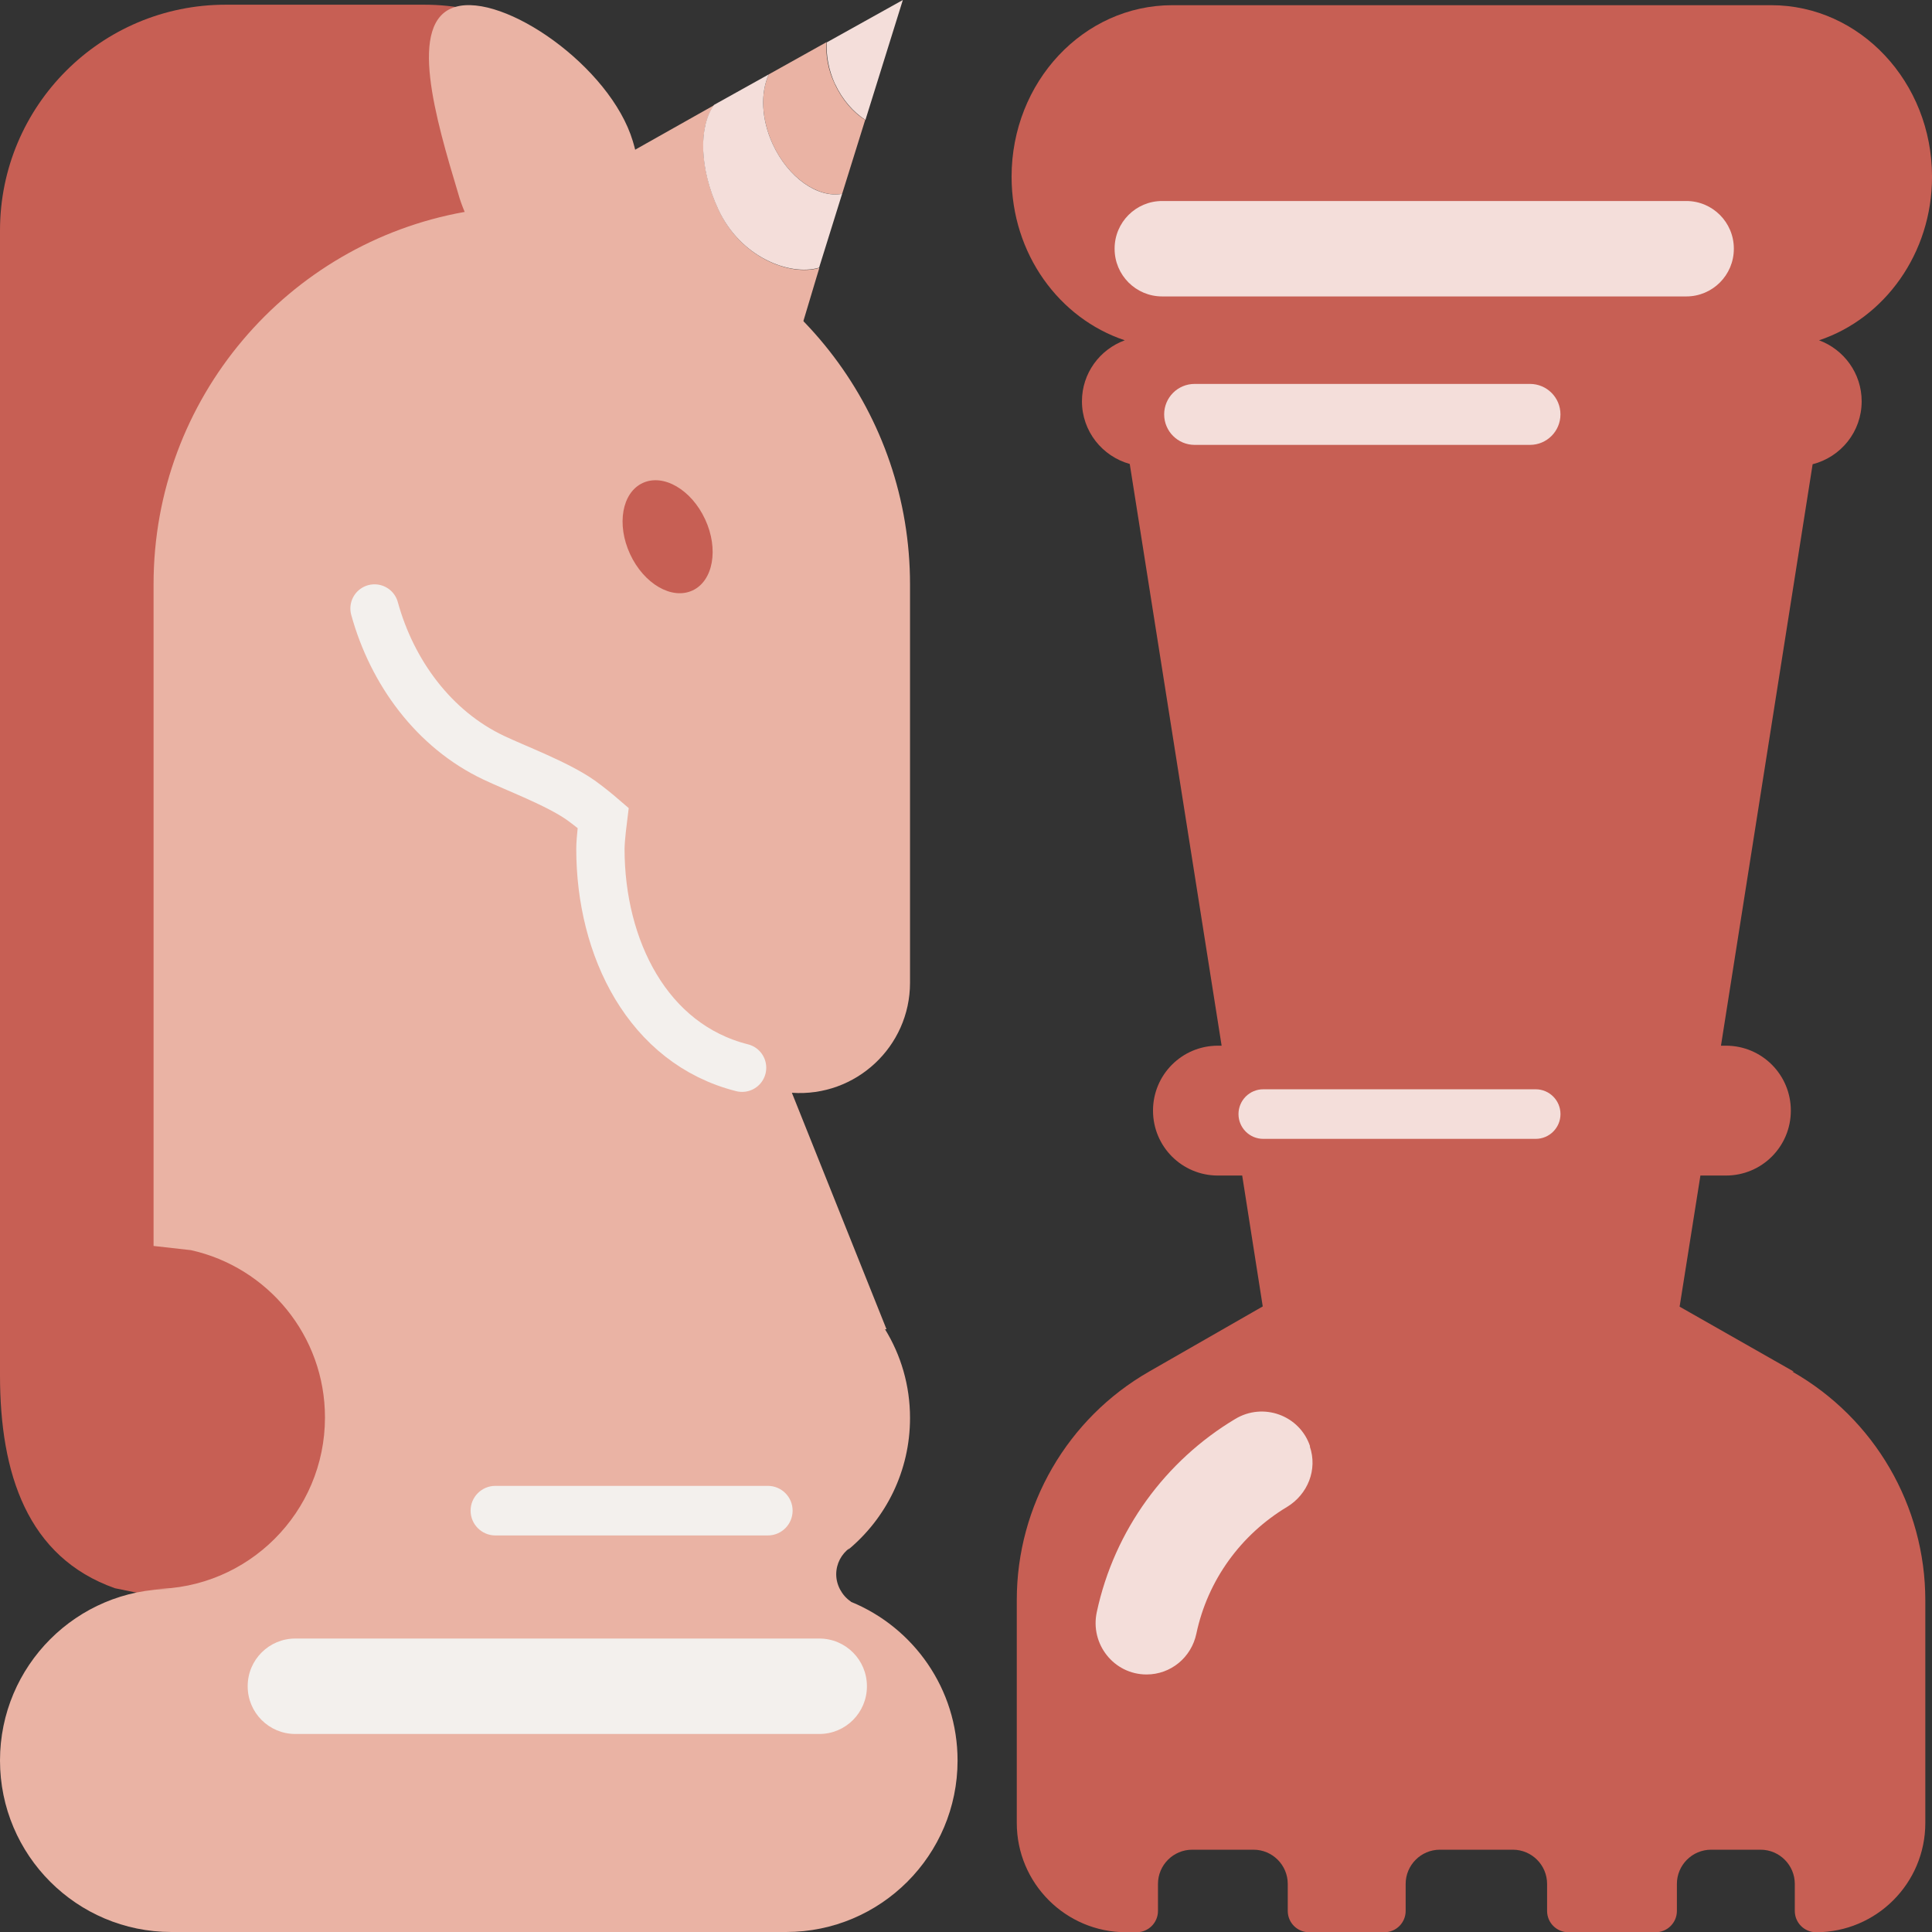 <?xml version="1.0" encoding="UTF-8"?>
<svg xmlns="http://www.w3.org/2000/svg" width="74" height="74" viewBox="0 0 74 74" fill="none">
  <rect x="0" y="0" width="74" height="74" fill="#333333" stroke="none"/>
  <g id="Layer_2" clip-path="url(#clip0_130_5383)">
    <g id="Group">
      <g id="Group_2">
        <g id="Group_3">
          <path id="Vector" d="M31.981 3.209C32.266 3.826 32.693 4.3 33.148 4.595L34.581 0L31.668 1.623C31.64 2.117 31.734 2.668 31.981 3.218V3.209Z" fill="#F4DEDA"></path>
          <path id="Vector_2" d="M27.522 8.031C26.791 6.455 26.753 4.842 27.36 4.025L22.778 6.607L29.922 15.132L31.279 10.604L31.383 10.262C30.244 10.595 28.366 9.854 27.522 8.031Z" fill="#EAB3A4"></path>
          <path id="Vector_3" d="M31.971 3.209C31.715 2.668 31.62 2.107 31.658 1.614L29.448 2.848C29.125 3.55 29.154 4.557 29.599 5.525C30.197 6.816 31.326 7.585 32.256 7.424L33.138 4.595C32.683 4.31 32.256 3.826 31.971 3.209Z" fill="#EAB3A4"></path>
          <path id="Vector_4" d="M29.599 5.525C29.153 4.557 29.125 3.551 29.447 2.848L27.351 4.016C26.753 4.842 26.781 6.446 27.512 8.022C28.356 9.845 30.235 10.585 31.373 10.253L32.255 7.424C31.326 7.595 30.197 6.816 29.599 5.525Z" fill="#F4DEDA"></path>
        </g>
        <path id="Vector_5" d="M23.946 8.829C23.946 4.053 21.024 0.18 16.252 0.18H8.643C3.871 0.18 0 4.053 0 8.829V52.678C0 56.437 1.044 59.646 4.402 60.833L6.167 61.193L20.397 60.244L23.946 8.829Z" fill="#C75F54"></path>
        <path id="Vector_6" d="M32.541 59.295C32.228 59.523 32.029 59.893 32.029 60.301C32.029 60.709 32.247 61.108 32.579 61.336L32.598 61.355C34.989 62.333 36.677 64.687 36.677 67.431C36.677 71.057 33.736 74 30.112 74H6.565C2.941 74 0 71.057 0 67.431C0 63.804 2.941 60.861 6.565 60.861H5.882C9.506 60.861 12.447 57.919 12.447 54.292C12.447 51.159 10.256 48.539 7.315 47.884L5.882 47.723V22.376C5.882 15.246 11.024 9.322 17.798 8.117C17.703 7.889 17.618 7.661 17.551 7.414C16.688 4.547 15.587 0.816 17.437 0.266C19.278 -0.285 23.376 2.535 24.24 5.411C24.562 6.493 24.657 7.566 24.543 8.506C30.511 10.3 34.856 15.835 34.856 22.385V37.641C34.856 40.09 32.778 42.027 30.331 41.856L33.955 50.912H33.898C34.505 51.9 34.856 53.058 34.856 54.311C34.856 56.343 33.936 58.156 32.484 59.361L32.541 59.295Z" fill="#EAB3A4"></path>
        <path id="Vector_7" d="M14.345 23.306C15.018 25.755 16.622 27.939 18.908 29.021C19.743 29.42 21.327 30.008 22.238 30.644C22.542 30.863 22.826 31.091 23.101 31.328C23.101 31.328 22.997 32.144 22.997 32.515C22.997 36.312 24.809 39.986 28.424 40.897" stroke="#F3F0ED" stroke-width="1.85" stroke-miterlimit="10" stroke-linecap="round"></path>
        <path id="Vector_8" d="M26.526 22.616C27.319 22.247 27.535 21.027 27.008 19.891C26.481 18.754 25.411 18.131 24.617 18.5C23.823 18.868 23.607 20.088 24.134 21.225C24.661 22.362 25.732 22.985 26.526 22.616Z" fill="#C75F54"></path>
        <path id="Vector_9" d="M31.977 39.106C32.485 38.225 31.875 36.92 30.613 36.191C29.352 35.463 27.917 35.586 27.409 36.467C26.901 37.348 27.511 38.653 28.773 39.381C30.034 40.11 31.469 39.987 31.977 39.106Z" fill="#EAB3A4"></path>
      </g>
      <path id="Vector_10" d="M9.744 8.802L5.082 4.136C4.711 3.766 4.111 3.766 3.74 4.136C3.37 4.507 3.37 5.108 3.74 5.479L8.402 10.144C8.773 10.515 9.374 10.515 9.744 10.144C10.115 9.774 10.115 9.173 9.744 8.802Z" fill="#C75F54"></path>
      <path id="Vector_11" d="M6.265 13.242L2.008 11.851C1.51 11.688 0.975 11.96 0.812 12.459C0.649 12.957 0.921 13.493 1.419 13.656L5.676 15.047C6.174 15.21 6.709 14.938 6.872 14.439C7.035 13.941 6.763 13.405 6.265 13.242Z" fill="#C75F54"></path>
      <path id="Vector_12" d="M3.795 18.199H1.603C1.079 18.199 0.655 18.624 0.655 19.148C0.655 19.672 1.079 20.097 1.603 20.097H3.795C4.319 20.097 4.744 19.672 4.744 19.148C4.744 18.624 4.319 18.199 3.795 18.199Z" fill="#C75F54"></path>
      <path id="Vector_13" d="M15.014 6.507L14.458 1.726C14.398 1.205 13.927 0.832 13.406 0.892C12.886 0.953 12.513 1.424 12.574 1.945L13.129 6.726C13.19 7.247 13.661 7.62 14.181 7.559C14.701 7.499 15.074 7.027 15.014 6.507Z" fill="#C75F54"></path>
      <path id="Vector_14" d="M29.41 56.912H18.974C18.45 56.912 18.025 57.337 18.025 57.861C18.025 58.386 18.45 58.811 18.974 58.811H29.41C29.934 58.811 30.359 58.386 30.359 57.861C30.359 57.337 29.934 56.912 29.41 56.912Z" fill="#F3F0ED"></path>
      <path id="Vector_15" d="M31.384 62.76H11.309C10.303 62.76 9.487 63.576 9.487 64.583V64.592C9.487 65.599 10.303 66.415 11.309 66.415H31.384C32.389 66.415 33.205 65.599 33.205 64.592V64.583C33.205 63.576 32.389 62.76 31.384 62.76Z" fill="#F3F0ED"></path>
    </g>
    <g id="Group_4">
      <path id="Vector_16" d="M68.707 52.536L64.333 50.048L65.13 45.026H66.107C67.483 45.026 68.593 43.916 68.593 42.539C68.593 41.163 67.483 40.052 66.107 40.052H65.917L69.428 17.781C70.509 17.505 71.306 16.537 71.306 15.37C71.306 14.297 70.623 13.385 69.674 13.034C72.179 12.199 74.001 9.711 74.001 6.769C74.001 3.142 71.24 0.199 67.843 0.199H44.903C41.497 0.199 38.746 3.142 38.746 6.769C38.746 9.721 40.568 12.199 43.082 13.034C42.123 13.385 41.441 14.297 41.441 15.37C41.441 16.518 42.218 17.477 43.272 17.771L46.791 40.052H46.649C45.273 40.052 44.163 41.163 44.163 42.539C44.163 43.916 45.273 45.026 46.649 45.026H47.579L48.366 50.039L44.011 52.536C40.881 54.33 38.945 57.672 38.945 61.279V69.823C38.945 72.13 40.814 74.009 43.129 74.009H43.537C43.992 74.009 44.353 73.639 44.353 73.193V72.158C44.353 71.437 44.941 70.848 45.662 70.848H48.015C48.736 70.848 49.324 71.437 49.324 72.158V73.193C49.324 73.649 49.694 74.009 50.14 74.009H53.024C53.48 74.009 53.84 73.639 53.84 73.193V72.158C53.84 71.437 54.428 70.848 55.149 70.848H57.948C58.669 70.848 59.257 71.437 59.257 72.158V73.193C59.257 73.649 59.627 74.009 60.073 74.009H63.413C63.868 74.009 64.229 73.639 64.229 73.193V72.158C64.229 71.437 64.817 70.848 65.538 70.848H67.435C68.156 70.848 68.745 71.437 68.745 72.158V73.193C68.745 73.649 69.115 74.009 69.56 74.009C71.866 74.009 73.744 72.139 73.744 69.823V61.298C73.744 57.672 71.799 54.33 68.65 52.536H68.707Z" fill="#C75F54"></path>
      <path id="Vector_17" d="M58.821 41.722H48.385C47.861 41.722 47.437 42.148 47.437 42.672C47.437 43.196 47.861 43.621 48.385 43.621H58.821C59.345 43.621 59.77 43.196 59.77 42.672C59.77 42.148 59.345 41.722 58.821 41.722Z" fill="#F4DEDA"></path>
      <path id="Vector_18" d="M58.602 14.705H45.757C45.112 14.705 44.59 15.227 44.59 15.872C44.59 16.517 45.112 17.04 45.757 17.04H58.602C59.247 17.04 59.769 16.517 59.769 15.872C59.769 15.227 59.247 14.705 58.602 14.705Z" fill="#F4DEDA"></path>
      <path id="Vector_19" d="M64.589 7.699H44.514C43.508 7.699 42.692 8.515 42.692 9.522V9.531C42.692 10.538 43.508 11.354 44.514 11.354H64.589C65.595 11.354 66.41 10.538 66.41 9.531V9.522C66.41 8.515 65.595 7.699 64.589 7.699Z" fill="#F4DEDA"></path>
      <path id="Vector_20" d="M50.178 55.393C49.78 54.207 48.385 53.703 47.313 54.349C44.647 55.944 42.683 58.602 42.01 61.744C41.744 62.969 42.664 64.136 43.917 64.136C44.846 64.136 45.634 63.481 45.824 62.57C46.26 60.51 47.541 58.773 49.296 57.719C50.093 57.235 50.472 56.286 50.169 55.403L50.178 55.393Z" fill="#F4DEDA"></path>
    </g>
  </g>
  <defs>
    <clipPath id="clip0_130_5383">
      <rect width="74" height="74" fill="white"></rect>
    </clipPath>
  </defs>
</svg>
